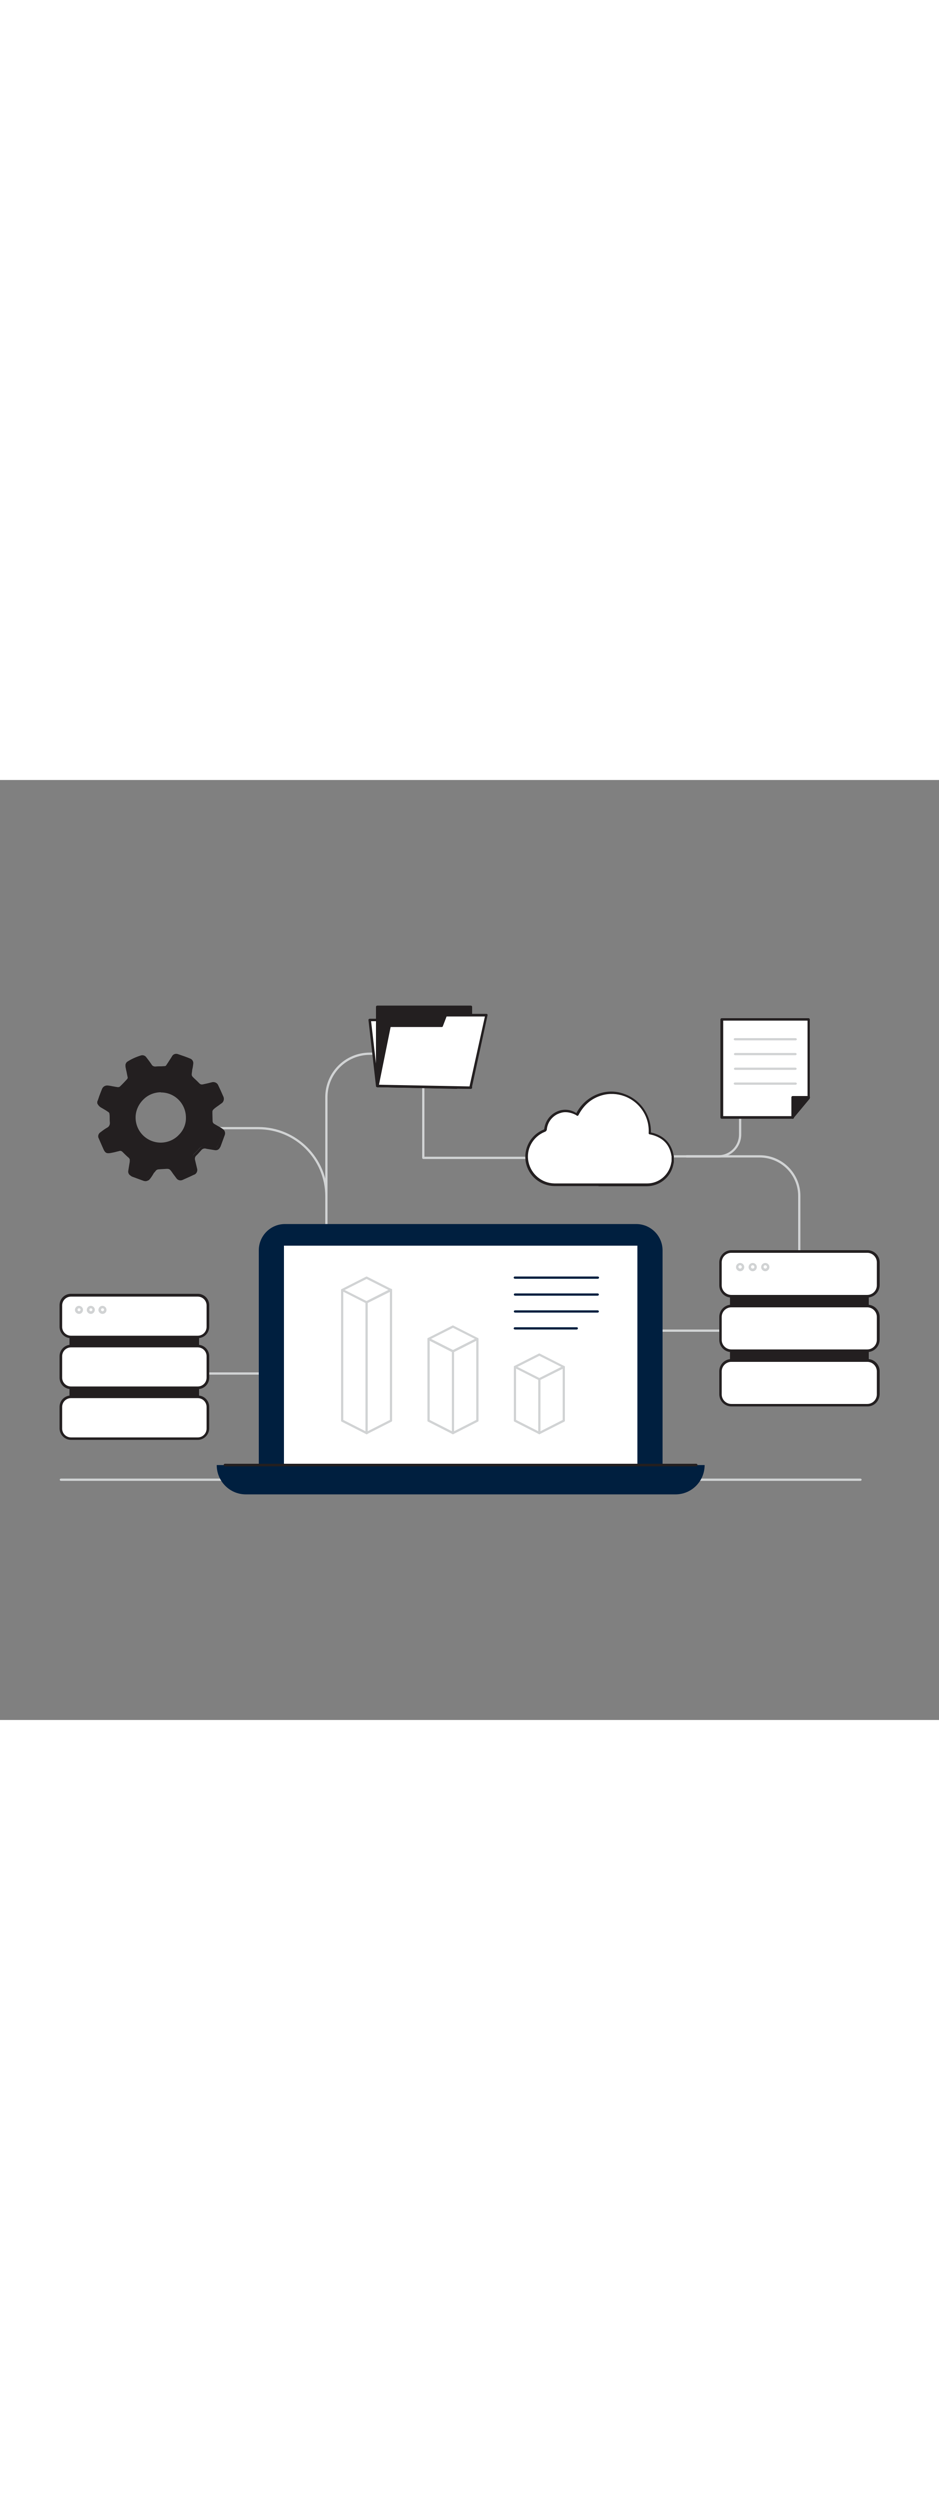 <svg version="1.1" id="Layer_1" xmlns="http://www.w3.org/2000/svg" xmlns:xlink="http://www.w3.org/1999/xlink" x="0px" y="0px" viewBox="0 0 500 500" style="width: 188px;" xml:space="preserve" data-imageid="data-processing-93" imageName="Data Processing" class="illustrations_image">
<rect x="0" y="0" width="500" height="500" fill="#808080" stroke="none"/>
<style type="text/css">
	.st0_data-processing-93{fill:#D1D3D4;}
	.st1_data-processing-93{fill:#231F20;}
	.st2_data-processing-93{fill:#FFFFFF;}
	.st3_data-processing-93{fill:#68E1FD;}
</style>
<g id="connecting_line_data-processing-93">
	<path class="st0_data-processing-93" d="M173.8,240.8c-0.3,0-0.6-0.3-0.6-0.6c0,0,0,0,0,0v-71.5c0-13.1,10.6-23.7,23.7-23.7h17.6&#10;&#9;&#9;c0.3,0,0.6,0.3,0.6,0.6l0,0c0,0.3-0.3,0.6-0.6,0.6l0,0h-17.6c-12.4,0-22.5,10.1-22.5,22.5v71.5&#10;&#9;&#9;C174.4,240.5,174.2,240.8,173.8,240.8z"/>
	<path class="st0_data-processing-93" d="M173.8,240.9c-0.3,0-0.6-0.3-0.6-0.6c0,0,0,0,0,0v-18.9c0-19.6-15.9-35.6-35.6-35.6h-23.1&#10;&#9;&#9;c-0.3,0-0.6-0.3-0.6-0.6l0,0c0-0.3,0.3-0.6,0.6-0.6h23.1c20.3,0,36.8,16.5,36.8,36.8v18.9C174.4,240.6,174.2,240.9,173.8,240.9z"/>
	<path class="st0_data-processing-93" d="M399.2,293.5h-66.8c-0.3,0-0.6-0.3-0.6-0.6s0.3-0.6,0.6-0.6h66.8c0.3,0,0.6,0.3,0.6,0.6&#10;&#9;&#9;S399.5,293.5,399.2,293.5z"/>
	<path class="st0_data-processing-93" d="M342.1,201.6H225.4c-0.3,0-0.6-0.3-0.6-0.6l0,0v-46.8c0-0.3,0.3-0.6,0.6-0.6c0.3,0,0.6,0.3,0.6,0.6&#10;&#9;&#9;c0,0,0,0,0,0v46.2h116c0.3,0,0.6,0.3,0.6,0.6S342.4,201.5,342.1,201.6L342.1,201.6z"/>
	<path class="st0_data-processing-93" d="M159.4,316.3H52.4c-0.3,0-0.6-0.3-0.6-0.6c0-0.3,0.3-0.6,0.6-0.6h107.1c0.3,0,0.6,0.3,0.6,0.6&#10;&#9;&#9;C160,316.1,159.8,316.3,159.4,316.3z"/>
	<path class="st0_data-processing-93" d="M382.5,200.8h-24.3c-0.3,0-0.6-0.3-0.6-0.6c0-0.3,0.3-0.6,0.6-0.6h24.3c6.1,0,11-4.9,11-11v-13.4&#10;&#9;&#9;c0-0.3,0.3-0.6,0.6-0.6c0.3,0,0.6,0.3,0.6,0.6v13.4C394.7,195.3,389.2,200.8,382.5,200.8z"/>
	<path class="st0_data-processing-93" d="M425.6,260.9c-0.3,0-0.6-0.3-0.6-0.6v-39.1c0-11.2-9.1-20.3-20.4-20.4h-39c-0.3,0-0.6-0.3-0.6-0.6&#10;&#9;&#9;s0.3-0.6,0.6-0.6h39c11.9,0,21.6,9.7,21.6,21.6v39.1C426.2,260.6,426,260.9,425.6,260.9L425.6,260.9z"/>
</g>
<path id="Floor_data-processing-93" class="st0_data-processing-93" d="M458.2,372.8H32.4c-0.3,0-0.6-0.3-0.6-0.6c0-0.3,0.3-0.6,0.6-0.6h425.8c0.3,0,0.6,0.3,0.6,0.6&#10;&#9;S458.5,372.8,458.2,372.8z"/>
<g id="Server_1_data-processing-93">
	<rect x="37.7" y="277.3" class="st1_data-processing-93" width="67.6" height="63.2"/>
	<path class="st1_data-processing-93" d="M105.3,341.2H37.7c-0.4,0-0.7-0.3-0.7-0.7v-63.2c0-0.4,0.3-0.7,0.7-0.7h67.6c0.4,0,0.7,0.3,0.7,0.7v63.2&#10;&#9;&#9;C106,340.9,105.7,341.2,105.3,341.2z M38.4,339.8h66.2V278H38.4L38.4,339.8z"/>
	<path class="st2_data-processing-93" d="M37.8,328.1h67.5c3,0,5.4,2.4,5.4,5.4v11.4c0,3-2.4,5.4-5.4,5.4H37.8c-3,0-5.4-2.4-5.4-5.4v-11.4&#10;&#9;&#9;C32.4,330.6,34.8,328.1,37.8,328.1z"/>
	<path class="st1_data-processing-93" d="M105.3,351H37.8c-3.3,0-6-2.7-6.1-6v-11.5c0-3.4,2.7-6.1,6.1-6.1c0,0,0,0,0,0h67.5c3.4,0,6.1,2.7,6.1,6.1l0,0&#10;&#9;&#9;V345C111.3,348.3,108.6,351,105.3,351z M37.8,328.8c-2.6,0-4.7,2.1-4.7,4.7V345c0,2.6,2.1,4.7,4.7,4.7h67.5c2.6,0,4.7-2.1,4.7-4.7&#10;&#9;&#9;v-11.5c0-2.6-2.1-4.7-4.7-4.7L37.8,328.8z"/>
	<path class="st2_data-processing-93" d="M37.8,301.1h67.5c3,0,5.4,2.4,5.4,5.4v11.4c0,3-2.4,5.4-5.4,5.4H37.8c-3,0-5.4-2.4-5.4-5.4v-11.4&#10;&#9;&#9;C32.4,303.5,34.8,301.1,37.8,301.1z"/>
	<path class="st1_data-processing-93" d="M105.3,324H37.8c-3.4,0-6.1-2.7-6.1-6.1l0,0v-11.4c0-3.3,2.7-6.1,6.1-6.1h67.5c3.3,0,6.1,2.7,6.1,6.1v11.4&#10;&#9;&#9;C111.4,321.3,108.7,324,105.3,324C105.3,324,105.3,324,105.3,324z M37.8,301.8c-2.6,0-4.7,2.1-4.7,4.7v11.4c0,2.6,2.1,4.7,4.7,4.7&#10;&#9;&#9;h67.5c2.6,0,4.7-2.1,4.7-4.7v-11.4c0-2.6-2.1-4.7-4.7-4.7L37.8,301.8z"/>
	<path class="st2_data-processing-93" d="M37.8,274.1h67.5c3,0,5.4,2.4,5.4,5.4v11.4c0,3-2.4,5.4-5.4,5.4H37.8c-3,0-5.4-2.4-5.4-5.4v-11.4&#10;&#9;&#9;C32.4,276.5,34.8,274.1,37.8,274.1z"/>
	<path class="st1_data-processing-93" d="M105.3,296.9H37.8c-3.4,0-6.1-2.7-6.1-6.1l0,0v-11.4c0-3.4,2.7-6.1,6.1-6.1c0,0,0,0,0,0h67.5&#10;&#9;&#9;c3.4,0,6.1,2.7,6.1,6.1l0,0v11.4C111.4,294.2,108.7,296.9,105.3,296.9z M37.8,274.8c-2.6,0-4.7,2.1-4.7,4.7v11.4&#10;&#9;&#9;c0,2.6,2.1,4.7,4.7,4.7h67.5c2.6,0,4.7-2.1,4.7-4.7v-11.4c0-2.6-2.1-4.7-4.7-4.7H37.8z"/>
	<circle class="st2_data-processing-93" cx="42.1" cy="281.8" r="1.5"/>
	<path class="st0_data-processing-93" d="M42.1,284c-1.2,0-2.2-1-2.2-2.1c0-1.2,1-2.2,2.1-2.2c1.2,0,2.2,1,2.2,2.1c0,0,0,0,0,0&#10;&#9;&#9;C44.2,283,43.3,284,42.1,284C42.1,284,42.1,284,42.1,284z M42.1,281c-0.5,0-0.8,0.4-0.8,0.8c0,0.5,0.4,0.8,0.8,0.8s0.8-0.4,0.8-0.8&#10;&#9;&#9;c0,0,0,0,0,0C42.9,281.4,42.6,281,42.1,281z"/>
	<circle class="st2_data-processing-93" cx="48.4" cy="281.8" r="1.5"/>
	<path class="st0_data-processing-93" d="M48.4,284c-1.2,0-2.2-1-2.2-2.1c0-1.2,1-2.2,2.1-2.2c1.2,0,2.2,1,2.2,2.1c0,0,0,0,0,0&#10;&#9;&#9;C50.5,283,49.5,284,48.4,284C48.4,284,48.4,284,48.4,284z M48.4,281c-0.5,0-0.8,0.4-0.8,0.8c0,0.5,0.4,0.8,0.8,0.8s0.8-0.4,0.8-0.8&#10;&#9;&#9;c0,0,0,0,0,0C49.2,281.4,48.8,281,48.4,281C48.4,281,48.4,281,48.4,281z"/>
	<circle class="st2_data-processing-93" cx="54.6" cy="281.8" r="1.5"/>
	<path class="st0_data-processing-93" d="M54.6,284c-1.2,0-2.2-1-2.2-2.1c0-1.2,1-2.2,2.1-2.2c1.2,0,2.2,1,2.2,2.1c0,0,0,0,0,0&#10;&#9;&#9;C56.8,283,55.8,284,54.6,284C54.6,284,54.6,284,54.6,284z M54.6,281c-0.5,0-0.8,0.4-0.8,0.8c0,0.5,0.4,0.8,0.8,0.8s0.8-0.4,0.8-0.8&#10;&#9;&#9;c0,0,0,0,0,0C55.4,281.4,55.1,281,54.6,281z"/>
</g>
<g id="Folder_data-processing-93">
	<polyline class="st2_data-processing-93" points="200.9,162.7 196.9,127.6 250.2,127.6 243.1,163.6 200.9,162.7 &#9;"/>
	<path class="st1_data-processing-93" d="M243.1,164.3L243.1,164.3l-42.2-0.9c-0.3,0-0.6-0.3-0.7-0.6l-4-35.1c0-0.2,0-0.4,0.2-0.5&#10;&#9;&#9;c0.1-0.1,0.3-0.2,0.5-0.2h53.3c0.2,0,0.4,0.1,0.5,0.2c0.1,0.2,0.2,0.4,0.1,0.6l-7.1,36C243.7,164.1,243.4,164.3,243.1,164.3z&#10;&#9;&#9; M201.5,162.1l41,0.8l6.8-34.6h-51.7L201.5,162.1z"/>
	<polygon class="st1_data-processing-93" points="200.9,162.7 200.9,120.7 250.7,120.7 250.7,163.6 &#9;"/>
	<path class="st1_data-processing-93" d="M250.7,164.3L250.7,164.3l-49.8-0.9c-0.4,0-0.7-0.3-0.7-0.7v-42c0-0.4,0.3-0.7,0.7-0.7c0,0,0,0,0,0h49.8&#10;&#9;&#9;c0.4,0,0.7,0.3,0.7,0.7c0,0,0,0,0,0v42.9C251.4,164,251.1,164.3,250.7,164.3L250.7,164.3z M201.6,162.1l48.5,0.8v-41.5h-48.5V162.1&#10;&#9;&#9;z"/>
	<polygon class="st2_data-processing-93" points="200.9,162.7 207.4,130.7 235.1,130.7 237.3,125 259,125 250.5,163.6 &#9;"/>
	<path class="st1_data-processing-93" d="M250.5,164.3L250.5,164.3l-49.6-0.9c-0.4,0-0.7-0.3-0.7-0.7c0,0,0-0.1,0-0.1l6.5-32.1c0.1-0.3,0.3-0.5,0.7-0.5&#10;&#9;&#9;h27.3l2-5.2c0.1-0.3,0.4-0.4,0.6-0.4H259c0.2,0,0.4,0.1,0.5,0.2c0.1,0.2,0.2,0.4,0.1,0.6l-8.4,38.6&#10;&#9;&#9;C251.2,164.1,250.9,164.3,250.5,164.3z M201.8,162.1l48.2,0.9l8.2-37.2h-20.4l-2,5.2c-0.1,0.3-0.3,0.4-0.6,0.4H208L201.8,162.1z"/>
</g>
<g id="Laptop_data-processing-93">
	<path class="st3_data-processing-93 targetColor" d="M151.7,236.2h187.1c7.7,0,14,6.3,14,14v114.2l0,0H137.8l0,0V250.2C137.8,242.5,144,236.2,151.7,236.2z" style="fill: rgb(0, 31, 63);"/>
	<rect x="151.2" y="247.7" class="st2_data-processing-93" width="188.2" height="116.8"/>
	<path class="st3_data-processing-93 targetColor" d="M115.4,364.4h259.8l0,0l0,0c0,8.6-6.9,15.6-15.5,15.6c0,0,0,0,0,0H130.9C122.3,380,115.4,373,115.4,364.4&#10;&#9;&#9;L115.4,364.4L115.4,364.4L115.4,364.4z" style="fill: rgb(0, 31, 63);"/>
	<path class="st1_data-processing-93" d="M370.7,365.1H119.8c-0.4,0-0.7-0.3-0.7-0.7s0.3-0.7,0.7-0.7c0,0,0,0,0,0h250.9c0.4,0,0.7,0.3,0.7,0.7&#10;&#9;&#9;C371.4,364.8,371.1,365.1,370.7,365.1C370.7,365.1,370.7,365.1,370.7,365.1z"/>
</g>
<g id="Note_data-processing-93">
	<polygon class="st2_data-processing-93" points="422.1,179.5 384.4,179.5 384.4,127.4 430.6,127.4 430.6,169.3 &#9;"/>
	<path class="st1_data-processing-93" d="M422.1,180.2h-37.8c-0.4,0-0.7-0.3-0.7-0.7v-52.1c0-0.4,0.3-0.7,0.7-0.7h46.2c0.4,0,0.7,0.3,0.7,0.7v41.9&#10;&#9;&#9;c0,0.2-0.1,0.3-0.2,0.4l-8.5,10.2C422.5,180.1,422.3,180.2,422.1,180.2z M385.1,178.8h36.8l8.1-9.8v-41h-44.9V178.8z"/>
	<polyline class="st1_data-processing-93" points="422.1,179.5 422.1,168.8 430.6,168.8 &#9;"/>
	<path class="st1_data-processing-93" d="M422.1,180.2c-0.4,0-0.7-0.3-0.7-0.7c0,0,0,0,0,0v-10.7c0-0.4,0.3-0.7,0.7-0.7c0,0,0,0,0,0h8.5&#10;&#9;&#9;c0.4,0,0.7,0.3,0.7,0.7c0,0.4-0.3,0.7-0.7,0.7h-7.8v10.1C422.8,179.9,422.5,180.2,422.1,180.2C422.1,180.2,422.1,180.2,422.1,180.2&#10;&#9;&#9;z"/>
	<path class="st0_data-processing-93" d="M423.6,138.5h-32.2c-0.3,0-0.6-0.2-0.7-0.5s0.2-0.6,0.5-0.7c0.1,0,0.1,0,0.2,0h32.2c0.3,0,0.6,0.2,0.7,0.5&#10;&#9;&#9;s-0.2,0.6-0.5,0.7C423.7,138.5,423.6,138.5,423.6,138.5z"/>
	<path class="st0_data-processing-93" d="M423.6,146.4h-32.2c-0.3,0-0.6-0.3-0.6-0.6s0.3-0.6,0.6-0.6h32.2c0.3,0,0.6,0.3,0.6,0.6&#10;&#9;&#9;S423.9,146.4,423.6,146.4z"/>
	<path class="st0_data-processing-93" d="M423.6,154.2h-32.2c-0.3,0-0.6-0.3-0.6-0.6s0.3-0.6,0.6-0.6h32.2c0.3,0,0.6,0.3,0.6,0.6&#10;&#9;&#9;S423.9,154.2,423.6,154.2z"/>
	<path class="st0_data-processing-93" d="M423.6,162.1h-32.2c-0.3,0-0.6-0.2-0.7-0.5s0.2-0.6,0.5-0.7c0.1,0,0.1,0,0.2,0h32.2c0.3,0,0.6,0.2,0.7,0.5&#10;&#9;&#9;s-0.2,0.6-0.5,0.7C423.7,162.1,423.6,162.1,423.6,162.1z"/>
</g>
<g id="Cloud_data-processing-93">
	<path class="st2_data-processing-93" d="M358.2,202.9c-0.1,0.7-0.3,1.4-0.5,2c-1.5,6.1-7,10.3-13.2,10.4c-16.4,0-32.8,0-49.3,0&#10;&#9;&#9;c-7.1-0.1-13.2-5.1-14.6-12c-1.4-7,2.4-14,9-16.7c0.5-0.1,0.8-0.5,0.8-1c0.8-7.5,9.2-12.4,16.1-7.9l0.6,0.4&#10;&#9;&#9;c2.6-5.4,7.3-9.4,13.1-11c4.1-1.2,8.4-1,12.3,0.5c8.4,3.1,13.9,11.3,13.4,20.3c0.6,0.1,1.2,0.2,1.9,0.4c5.7,1.7,9.3,5.4,10.3,11.3&#10;&#9;&#9;c0,0.1,0.1,0.3,0.1,0.4L358.2,202.9z"/>
	<path class="st1_data-processing-93" d="M318.7,216c-8.1,0-15.9,0-23.5,0c-7.4-0.1-13.8-5.3-15.2-12.6c-1.4-7.3,2.5-14.6,9.4-17.4&#10;&#9;&#9;c0.3-0.1,0.3-0.2,0.4-0.4c0.5-4,2.9-7.4,6.5-9.1c3.4-1.7,7.5-1.4,10.6,0.7c2.7-5.2,7.5-9.1,13.1-10.7c4.2-1.2,8.6-1,12.7,0.6&#10;&#9;&#9;c8.5,3.1,14.1,11.3,13.9,20.4c0.5,0.1,0.9,0.2,1.3,0.3c6.1,1.8,9.7,5.8,10.8,11.9c0,0.1,0,0.1,0.1,0.2l0,0.2c0,0.1,0,0.1,0,0.2v2.8&#10;&#9;&#9;c0,0,0,0.1,0,0.1l-0.1,0.6c-0.1,0.5-0.2,1-0.3,1.4c-1.6,6.4-7.3,10.8-13.9,10.9H318.7z M301,176.7c-1.4,0-2.8,0.4-4.1,1&#10;&#9;&#9;c-3.1,1.5-5.3,4.5-5.7,8c0,0.7-0.5,1.3-1.2,1.5c-6.3,2.6-10,9.3-8.6,15.9c1.4,6.6,7.1,11.4,13.9,11.5c15.3,0,31.4,0,49.3,0&#10;&#9;&#9;c6,0,11.1-4.1,12.6-9.9c0.1-0.5,0.2-0.9,0.3-1.4l0.1-0.6v-2.6c-0.1-0.1-0.1-0.3-0.1-0.4c-1-5.6-4.2-9.1-9.8-10.8&#10;&#9;&#9;c-0.4-0.1-0.8-0.2-1.2-0.3c-0.2,0-0.4-0.1-0.6-0.1c-0.3-0.1-0.6-0.4-0.5-0.7c0.5-8.7-4.8-16.6-12.9-19.6c-3.8-1.4-8-1.6-11.9-0.5&#10;&#9;&#9;c-5.6,1.6-9.7,5.1-12.6,10.6c-0.1,0.2-0.2,0.3-0.4,0.3c-0.2,0.1-0.4,0-0.5-0.1l-0.6-0.4C304.7,177.2,302.9,176.7,301,176.7z&#10;&#9;&#9; M358.2,202.9L358.2,202.9z"/>
</g>
<g id="Server_2_data-processing-93">
	<rect x="389.4" y="254.2" class="st1_data-processing-93" width="72.5" height="67.8"/>
	<path class="st1_data-processing-93" d="M461.9,322.7h-72.5c-0.4,0-0.7-0.3-0.7-0.7v-67.8c0-0.4,0.3-0.7,0.7-0.7h72.5c0.4,0,0.7,0.3,0.7,0.7V322&#10;&#9;&#9;C462.6,322.4,462.2,322.7,461.9,322.7z M390.1,321.3h71.1v-66.4h-71.1V321.3z"/>
	<path class="st2_data-processing-93" d="M389.4,308.8h72.4c3.2,0,5.8,2.6,5.8,5.8v12.3c0,3.2-2.6,5.8-5.8,5.8h-72.4c-3.2,0-5.8-2.6-5.8-5.8v-12.3&#10;&#9;&#9;C383.6,311.4,386.2,308.8,389.4,308.8z"/>
	<path class="st1_data-processing-93" d="M461.8,333.2h-72.4c-3.5,0-6.4-2.9-6.4-6.5v-12.2c0-3.6,2.9-6.5,6.5-6.5h72.4c3.6,0,6.5,2.9,6.5,6.5v12.2&#10;&#9;&#9;C468.3,330.4,465.4,333.3,461.8,333.2C461.9,333.3,461.9,333.3,461.8,333.2z M389.4,309.5c-2.8,0-5.1,2.3-5.1,5.1v12.2&#10;&#9;&#9;c0,2.8,2.3,5.1,5.1,5.1h72.4c2.8,0,5.1-2.3,5.1-5.1v-12.2c0-2.8-2.3-5.1-5.1-5.1H389.4z"/>
	<path class="st2_data-processing-93" d="M389.4,279.8h72.4c3.2,0,5.8,2.6,5.8,5.8v12.3c0,3.2-2.6,5.8-5.8,5.8h-72.4c-3.2,0-5.8-2.6-5.8-5.8v-12.3&#10;&#9;&#9;C383.6,282.4,386.2,279.8,389.4,279.8z"/>
	<path class="st1_data-processing-93" d="M461.8,304.3h-72.4c-3.5,0-6.4-2.9-6.4-6.5v-12.2c0-3.6,2.9-6.5,6.5-6.5h72.4c3.6,0,6.5,2.9,6.5,6.5v12.2&#10;&#9;&#9;C468.3,301.4,465.4,304.3,461.8,304.3C461.9,304.3,461.8,304.3,461.8,304.3z M389.4,280.5c-2.8,0-5.1,2.3-5.1,5.1v12.2&#10;&#9;&#9;c0,2.8,2.3,5.1,5.1,5.1h72.4c2.8,0,5.1-2.3,5.1-5.1v-12.2c0-2.8-2.3-5.1-5.1-5.1L389.4,280.5z"/>
	<path class="st2_data-processing-93" d="M389.4,250.8h72.4c3.2,0,5.8,2.6,5.8,5.8v12.3c0,3.2-2.6,5.8-5.8,5.8h-72.4c-3.2,0-5.8-2.6-5.8-5.8v-12.3&#10;&#9;&#9;C383.6,253.4,386.2,250.8,389.4,250.8z"/>
	<path class="st1_data-processing-93" d="M461.8,275.3h-72.4c-3.5,0-6.4-2.9-6.4-6.5v-12.2c0-3.6,2.9-6.5,6.5-6.5h72.4c3.6,0,6.5,2.9,6.5,6.5v12.2&#10;&#9;&#9;C468.3,272.4,465.4,275.3,461.8,275.3C461.9,275.3,461.8,275.3,461.8,275.3z M389.4,251.5c-2.8,0-5.1,2.3-5.1,5.1v12.2&#10;&#9;&#9;c0,2.8,2.3,5.1,5.1,5.1h72.4c2.8,0,5.1-2.3,5.1-5.1v-12.2c0-2.8-2.3-5.1-5.1-5.1L389.4,251.5z"/>
	<circle class="st2_data-processing-93" cx="394.1" cy="259.1" r="1.6"/>
	<path class="st0_data-processing-93" d="M394.1,261.3c-1.2,0-2.2-1-2.2-2.2s1-2.2,2.2-2.2s2.2,1,2.2,2.2l0,0C396.3,260.3,395.3,261.3,394.1,261.3z&#10;&#9;&#9; M394.1,258.1c-0.5,0-0.9,0.4-0.9,0.9c0,0.5,0.4,0.9,0.9,0.9c0.5,0,0.9-0.4,0.9-0.9l0,0C395,258.6,394.6,258.1,394.1,258.1z"/>
	<circle class="st2_data-processing-93" cx="400.8" cy="259.1" r="1.6"/>
	<path class="st0_data-processing-93" d="M400.8,261.3c-1.2,0-2.2-1-2.2-2.2s1-2.2,2.2-2.2s2.2,1,2.2,2.2l0,0C403,260.3,402,261.3,400.8,261.3z&#10;&#9;&#9; M400.8,258.1c-0.5,0-0.9,0.4-0.9,0.9c0,0.5,0.4,0.9,0.9,0.9c0.5,0,0.9-0.4,0.9-0.9l0,0C401.7,258.6,401.3,258.1,400.8,258.1z"/>
	<circle class="st2_data-processing-93" cx="407.5" cy="259.1" r="1.6"/>
	<path class="st0_data-processing-93" d="M407.5,261.3c-1.2,0-2.2-1-2.2-2.2s1-2.2,2.2-2.2s2.2,1,2.2,2.2l0,0C409.7,260.3,408.7,261.3,407.5,261.3z&#10;&#9;&#9; M407.5,258.1c-0.5,0-0.9,0.4-0.9,0.9c0,0.5,0.4,0.9,0.9,0.9c0.5,0,0.9-0.4,0.9-0.9l0,0C408.4,258.6,408,258.1,407.5,258.1z"/>
</g>
<g id="Gear_data-processing-93">
	<path class="st1_data-processing-93" d="M52.4,171.2c0.5-1.5,1-3,1.5-4.5c0.3-0.8,0.6-1.5,0.9-2.3c0.3-1,1.3-1.6,2.4-1.4c1.2,0.1,2.4,0.4,3.6,0.6&#10;&#9;&#9;c0.6,0.1,1.3,0.2,1.9,0.2c0.5,0,1-0.1,1.3-0.4c1.4-1.3,2.7-2.7,4-4.1c0.4-0.5,0.6-1.2,0.4-1.9c-0.3-1.5-0.7-2.9-1-4.4&#10;&#9;&#9;c-0.1-0.6-0.2-1.1-0.2-1.7c0-0.4,0.2-0.8,0.6-1.1c2.2-1.5,4.7-2.6,7.2-3.3c0.8-0.3,1.6,0.1,2.1,0.7c0.9,1.3,1.9,2.5,2.8,3.8&#10;&#9;&#9;c0.6,1,1.7,1.6,2.8,1.5c1.6-0.1,3.2-0.1,4.8-0.2c0.6,0,1.1-0.4,1.4-0.9c0.6-0.9,1.1-1.7,1.7-2.6s1-1.5,1.5-2.2&#10;&#9;&#9;c0.5-0.7,1.4-1.1,2.2-0.8c2.2,0.8,4.4,1.5,6.6,2.4c0.8,0.3,1.3,1.2,1.2,2.1c-0.1,1.2-0.4,2.4-0.6,3.6c-0.1,0.6-0.2,1.1-0.2,1.7&#10;&#9;&#9;c-0.1,0.7,0.2,1.5,0.7,2c1.2,1.1,2.3,2.2,3.4,3.3c0.7,0.7,1.7,1,2.6,0.7c1.6-0.3,3.1-0.7,4.7-1.1c1.1-0.4,2.2,0.2,2.6,1.2&#10;&#9;&#9;c0.9,1.9,1.8,3.8,2.6,5.7c0.7,1.1,0.3,2.4-0.7,3.1c0,0-0.1,0-0.1,0.1c-0.8,0.6-1.7,1.2-2.5,1.8c-0.6,0.4-1.2,0.9-1.8,1.4&#10;&#9;&#9;c-0.5,0.4-0.8,1-0.7,1.6c0,1.6,0.1,3.3,0.1,4.9c0,0.9,0.5,1.7,1.3,2.2c0.9,0.5,1.8,1.1,2.7,1.6c0.6,0.3,1.1,0.7,1.6,1.1&#10;&#9;&#9;c0.8,0.5,1.1,1.5,0.7,2.4c-0.7,2-1.5,4-2.2,5.9c-0.1,0.3-0.3,0.6-0.5,0.9c-0.4,0.7-1.1,1-1.9,0.9l-4.3-0.7c-0.1,0-0.2,0-0.3,0&#10;&#9;&#9;c-1.2-0.3-2.5,0.1-3.3,1.1c-0.8,1-1.7,1.8-2.6,2.7c-0.8,0.8-1.1,2-0.8,3.1c0.3,1.4,0.7,2.8,1,4.2s0,2.1-1.3,2.8&#10;&#9;&#9;c-1.9,0.9-3.9,1.8-5.9,2.6c-0.9,0.5-2,0.1-2.6-0.7c-0.8-1-1.5-2-2.2-3c-1.5-2.1-1.9-2.4-4.6-2.2l-3.1,0.2c-1,0-1.9,0.6-2.4,1.4&#10;&#9;&#9;c-0.6,1-1.2,2.1-1.9,3.1c-0.3,0.5-0.7,1-1.2,1.5c-0.4,0.5-1.1,0.6-1.6,0.4c-2.1-0.8-4.2-1.5-6.2-2.3c-0.3-0.1-0.5-0.3-0.8-0.5&#10;&#9;&#9;c-0.7-0.3-1.1-1.1-1-1.8c0.2-1.4,0.5-2.8,0.7-4.2c0.1-0.4,0.1-0.9,0.1-1.3c0.1-0.7-0.2-1.4-0.7-1.9c-1.1-1-2.2-2.1-3.4-3.1&#10;&#9;&#9;c-0.7-0.6-1.6-0.9-2.5-0.6c-1.4,0.3-2.8,0.6-4.2,1h-0.2c-1.8,0.3-2.4,0.1-3.2-1.6c-0.9-1.9-1.7-3.8-2.5-5.7c-0.5-0.9-0.2-2,0.7-2.6&#10;&#9;&#9;c0,0,0.1,0,0.1,0c1.1-0.9,2.2-1.7,3.4-2.4c1.2-0.7,1.8-2,1.7-3.3c-0.1-1.5-0.1-3-0.2-4.5c0-0.6-0.3-1.2-0.9-1.6l-3.7-2.4&#10;&#9;&#9;c-0.9-0.4-1.5-1.1-2-2L52.4,171.2z M99.6,179.5c0-7.8-6.3-14.1-14.1-14.1c0,0-0.1,0-0.1,0c-7.7,0.2-13.8,6.5-13.9,14.1&#10;&#9;&#9;c0.1,7.7,6.3,13.9,14,14C94.6,193.6,100,185.8,99.6,179.5L99.6,179.5z"/>
	<path class="st1_data-processing-93" d="M77.5,213.4c-0.3,0-0.5-0.1-0.8-0.1l-1.7-0.6l-4.6-1.7c-0.3-0.1-0.6-0.3-0.8-0.5c-0.9-0.5-1.5-1.5-1.3-2.6&#10;&#9;&#9;l0.3-1.9c0.1-0.8,0.3-1.6,0.4-2.4c0.1-0.4,0.1-0.8,0.1-1.2c0.1-0.5-0.1-1-0.5-1.4c-1.1-0.9-2.1-1.9-3.1-2.9l-0.3-0.3&#10;&#9;&#9;c-0.5-0.5-1.2-0.7-1.8-0.4c-1,0.2-1.9,0.5-2.9,0.7l-1.5,0.3c-2.2,0.4-3,0-3.9-2s-1.8-4.1-2.5-5.7c-0.7-1.2-0.2-2.7,1-3.4&#10;&#9;&#9;c1.3-1,2.4-1.8,3.5-2.4c1-0.5,1.5-1.6,1.4-2.7c-0.1-0.9-0.1-1.8-0.1-2.8c0-0.6,0-1.1-0.1-1.7c0-0.4-0.2-0.8-0.5-1l-1.5-1l-2.2-1.3&#10;&#9;&#9;c-1-0.5-1.8-1.3-2.3-2.4c0-0.1,0-0.1,0-0.2v-0.5c0-0.1,0-0.1,0-0.2l0.5-1.3c0.3-1,0.7-2.1,1.1-3.1c0.3-0.8,0.6-1.5,0.9-2.3&#10;&#9;&#9;c0.5-1.3,1.7-2,3.1-1.9c0.8,0.1,1.6,0.2,2.4,0.4l1.2,0.2l0.5,0.1c0.4,0.1,0.9,0.1,1.3,0.2c0.3,0,0.6-0.1,0.9-0.2&#10;&#9;&#9;c1.5-1.4,2.8-2.8,4-4.1c0.3-0.4,0.4-0.8,0.2-1.3c-0.1-0.6-0.3-1.3-0.4-2s-0.4-1.6-0.5-2.4c-0.2-0.6-0.2-1.3-0.2-1.9&#10;&#9;&#9;c0.1-0.6,0.4-1.2,0.9-1.6c2.3-1.5,4.8-2.6,7.4-3.4c1-0.3,2.2,0.1,2.8,1c0.3,0.4,0.7,0.9,1,1.3c0.6,0.8,1.2,1.6,1.8,2.5&#10;&#9;&#9;c0.4,0.8,1.3,1.2,2.2,1.1c1-0.1,2.1-0.1,3.1-0.1l1.7-0.1c0.4,0,0.7-0.2,0.9-0.6c0.3-0.5,0.7-1,1-1.5l0.9-1.4&#10;&#9;&#9;c0.4-0.6,0.8-1.2,1.2-1.9c0.6-1,1.9-1.4,3-1c2.7,0.9,4.7,1.6,6.6,2.4c1.1,0.4,1.8,1.6,1.6,2.8c-0.1,0.8-0.2,1.7-0.4,2.5&#10;&#9;&#9;c-0.1,0.4-0.2,0.8-0.2,1.2s-0.2,1.1-0.2,1.7c-0.1,0.5,0.1,1.1,0.5,1.5l0.8,0.8c0.9,0.8,1.8,1.7,2.7,2.6c0.5,0.6,1.3,0.8,2,0.6&#10;&#9;&#9;l2.3-0.5c0.8-0.2,1.6-0.4,2.4-0.6c1.4-0.4,2.9,0.3,3.4,1.6c0.9,1.9,1.8,3.8,2.6,5.7c0.8,1.4,0.4,3.2-1,4c0,0,0,0,0,0&#10;&#9;&#9;c-0.5,0.4-1,0.7-1.5,1.1l-1,0.7c-0.6,0.4-1.2,0.9-1.7,1.4c-0.3,0.3-0.5,0.7-0.5,1.1v1.1c0,1.3,0.1,2.6,0.1,3.9c0,0.7,0.4,1.3,1,1.6&#10;&#9;&#9;l1.2,0.7c0.5,0.3,1,0.6,1.6,0.9c0.6,0.3,1.1,0.7,1.7,1.1c1,0.7,1.4,2,1,3.1c-0.7,2-1.5,4-2.2,6c-0.1,0.3-0.3,0.6-0.5,0.9&#10;&#9;&#9;c-0.5,0.9-1.5,1.4-2.6,1.2l-4.3-0.7l-0.4-0.1c-1-0.3-2,0.1-2.6,0.9c-0.6,0.7-1.2,1.3-1.8,2l-0.8,0.8c-0.7,0.6-0.9,1.6-0.6,2.5&#10;&#9;&#9;c0.4,1.6,0.7,2.9,1,4.2c0.5,1.4-0.2,3-1.6,3.5c0,0-0.1,0-0.1,0c-1.8,0.9-3.7,1.7-5.9,2.7c-1.2,0.6-2.7,0.2-3.4-0.9&#10;&#9;&#9;c-0.6-0.8-1.2-1.6-1.8-2.4l-0.4-0.6c-1.4-2-1.6-2.1-4-1.9l-1.8,0.1l-1.3,0.1c-0.8,0-1.5,0.4-1.9,1.1l-0.8,0.9&#10;&#9;&#9;c-0.4,0.7-0.8,1.4-1.3,2.1c-0.4,0.6-0.8,1.1-1.3,1.6C78.7,213.1,78.1,213.4,77.5,213.4z M64.1,196c0.8,0,1.6,0.3,2.2,0.9l0.3,0.3&#10;&#9;&#9;c1,1,2,1.9,3.1,2.9c0.7,0.6,1,1.5,0.9,2.4c0,0.5-0.1,0.9-0.1,1.4c-0.1,0.8-0.2,1.6-0.4,2.4l-0.3,1.9c-0.1,0.5,0.1,1,0.6,1.2&#10;&#9;&#9;l0.1,0.1c0.2,0.1,0.4,0.2,0.6,0.3c1.5,0.6,3,1.1,4.6,1.7l1.7,0.6c0.3,0.1,0.7,0,0.9-0.3c0.4-0.4,0.8-0.9,1.1-1.4&#10;&#9;&#9;c0.4-0.7,0.8-1.4,1.2-2l0.6-1.1c0.6-1.1,1.8-1.7,3-1.8l1.3-0.1l1.8-0.1c2.9-0.1,3.5,0.1,5.2,2.5l0.4,0.6c0.6,0.8,1.1,1.6,1.8,2.4&#10;&#9;&#9;c0.4,0.6,1.2,0.9,1.8,0.5c0,0,0,0,0,0c2.2-0.9,4.1-1.8,5.9-2.6c1.1-0.5,1.2-0.8,1-2s-0.6-2.6-1-4.1c-0.4-1.3,0-2.8,1-3.7&#10;&#9;&#9;c0.3-0.3,0.5-0.6,0.8-0.8c0.6-0.6,1.2-1.2,1.8-1.9c0.9-1.2,2.5-1.8,4-1.4h0.1h0.1l4.3,0.7c0.5,0.1,1-0.1,1.2-0.6&#10;&#9;&#9;c0.2-0.2,0.3-0.5,0.4-0.7c0.8-2,1.5-4,2.2-5.9c0.2-0.6,0-1.3-0.5-1.6c-0.5-0.4-1-0.7-1.6-1.1l-1.6-0.9l-1.2-0.7&#10;&#9;&#9;c-1-0.6-1.6-1.6-1.7-2.8c-0.1-1.3-0.1-2.6-0.1-3.9v-1.1c0-0.8,0.3-1.6,1-2.2c0.6-0.5,1.2-1,1.8-1.4l1.1-0.8c0.5-0.3,1-0.7,1.4-1&#10;&#9;&#9;c1-0.8,1.1-1.2,0.6-2.3c-0.8-1.9-1.7-3.8-2.6-5.7c-0.2-0.8-1.1-1.2-1.8-0.9c0,0-0.1,0-0.1,0c-0.8,0.2-1.6,0.4-2.4,0.6l-2.3,0.5&#10;&#9;&#9;c-1.2,0.3-2.4-0.1-3.2-0.9c-0.8-0.9-1.7-1.7-2.6-2.5l-0.8-0.8c-0.7-0.6-1.1-1.6-1-2.6c0-0.6,0.1-1.2,0.2-1.8&#10;&#9;&#9;c0.1-0.4,0.2-0.8,0.2-1.3c0.2-0.8,0.3-1.6,0.4-2.3c0.1-0.6-0.2-1.2-0.8-1.4c-1.9-0.7-3.9-1.4-6.6-2.4c-0.5-0.2-1.1,0-1.4,0.5&#10;&#9;&#9;c-0.4,0.6-0.8,1.2-1.2,1.8l-0.9,1.4l-1,1.5c-0.4,0.7-1.2,1.1-2,1.2l-1.7,0.1c-1,0-2,0.1-3.1,0.1c-1.4,0.1-2.7-0.5-3.4-1.7&#10;&#9;&#9;c-0.6-0.8-1.2-1.6-1.8-2.4l-1-1.3c-0.3-0.5-0.8-0.7-1.3-0.5c-2.5,0.7-4.8,1.8-7,3.2c-0.1,0.2-0.2,0.4-0.2,0.6c0,0.5,0,1,0.2,1.5&#10;&#9;&#9;c0.2,0.8,0.3,1.6,0.5,2.4s0.3,1.3,0.4,2c0.2,0.9,0,1.8-0.6,2.5c-1.2,1.2-2.6,2.7-4,4.1c-0.5,0.4-1.1,0.6-1.8,0.6&#10;&#9;&#9;c-0.5,0-1.1-0.1-1.6-0.2l-0.5-0.1c-0.4-0.1-0.8-0.1-1.2-0.2c-0.8-0.1-1.5-0.3-2.3-0.4c-0.7-0.1-1.4,0.3-1.7,1&#10;&#9;&#9;c-0.3,0.7-0.6,1.5-0.9,2.2c-0.4,1-0.7,2.1-1.1,3.1l-0.4,1.2v0.3c0.4,0.7,0.9,1.2,1.6,1.6l2.2,1.4l1.5,1c0.7,0.4,1.2,1.2,1.2,2.1&#10;&#9;&#9;c0,0.6,0.1,1.1,0.1,1.7c0,0.9,0.1,1.8,0.1,2.7c0.2,1.6-0.6,3.1-2,3.9c-1,0.7-2.1,1.4-3.4,2.4c-0.8,0.6-0.9,0.9-0.5,1.8&#10;&#9;&#9;c0.6,1.6,1.5,3.6,2.4,5.6c0.6,1.4,0.9,1.5,2.5,1.2l0.3,0.6l-0.2-0.7l1.3-0.3l2.9-0.7C63.5,196.1,63.8,196,64.1,196z M85.6,194.3&#10;&#9;&#9;L85.6,194.3c-8.2,0-14.8-6.5-14.8-14.7c0-8.2,6.5-14.8,14.7-14.8h0.1c8.1-0.1,14.8,6.4,14.9,14.6c0,0.1,0,0.1,0,0.2&#10;&#9;&#9;c0.1,3.8-1.4,7.4-4,10.1C93.5,192.6,89.6,194.3,85.6,194.3L85.6,194.3z M85.4,166.1c-3.5,0.1-6.8,1.5-9.2,4c-2.5,2.5-4,5.9-4,9.4&#10;&#9;&#9;c0,7.4,5.9,13.3,13.3,13.4l0,0c3.7,0,7.3-1.5,9.8-4.2c2.4-2.4,3.8-5.7,3.7-9.1l0,0c0-7.4-5.9-13.4-13.3-13.4&#10;&#9;&#9;C85.6,166.1,85.5,166.1,85.4,166.1L85.4,166.1z"/>
</g>
<g id="Graph_data-processing-93">
	<polygon class="st2_data-processing-93" points="195.2,264.7 182.2,271.3 195.2,277.8 208.2,271.3 &#9;"/>
	<path class="st0_data-processing-93" d="M195.2,278.5c-0.1,0-0.2,0-0.3-0.1l-13-6.6c-0.2-0.1-0.3-0.3-0.3-0.5c0-0.2,0.1-0.4,0.3-0.5l13-6.6&#10;&#9;&#9;c0.2-0.1,0.4-0.1,0.6,0l13,6.6c0.2,0.1,0.3,0.3,0.3,0.5c0,0.2-0.1,0.4-0.3,0.5l-13,6.6C195.4,278.4,195.3,278.5,195.2,278.5z&#10;&#9;&#9; M183.5,271.3l11.7,5.9l11.7-5.9l-11.7-5.9L183.5,271.3z"/>
	<polygon class="st2_data-processing-93" points="182.2,271.3 182.2,340.8 195.2,347.4 195.2,277.8 &#9;"/>
	<path class="st0_data-processing-93" d="M195.2,348c-0.1,0-0.2,0-0.3-0.1l-13-6.6c-0.2-0.1-0.3-0.3-0.3-0.5v-69.5c0-0.2,0.1-0.4,0.3-0.5&#10;&#9;&#9;c0.2-0.1,0.4-0.1,0.6,0l13,6.6c0.2,0.1,0.3,0.3,0.3,0.5v69.6c0,0.2-0.1,0.4-0.3,0.5C195.4,348,195.3,348,195.2,348z M182.8,340.4&#10;&#9;&#9;l11.8,6v-68.2l-11.8-6V340.4z"/>
	<polygon class="st2_data-processing-93" points="195.2,347.4 208.2,340.8 208.2,271.3 195.2,277.8 &#9;"/>
	<path class="st0_data-processing-93" d="M195.2,348c-0.1,0-0.2,0-0.3-0.1c-0.2-0.1-0.3-0.3-0.3-0.5v-69.6c0-0.2,0.1-0.4,0.3-0.5l13-6.6&#10;&#9;&#9;c0.2-0.1,0.4-0.1,0.6,0c0.2,0.1,0.3,0.3,0.3,0.5v69.6c0,0.2-0.1,0.4-0.3,0.5l-13,6.6C195.4,348,195.3,348,195.2,348z M195.8,278.2&#10;&#9;&#9;v68.2l11.8-6v-68.1L195.8,278.2z"/>
	<polygon class="st2_data-processing-93" points="241.2,290.8 228.1,297.4 241.2,303.9 254.2,297.4 &#9;"/>
	<path class="st0_data-processing-93" d="M241.2,304.5c-0.1,0-0.2,0-0.3-0.1l-13-6.6c-0.2-0.1-0.3-0.3-0.3-0.5c0-0.2,0.1-0.4,0.3-0.5l13-6.6&#10;&#9;&#9;c0.2-0.1,0.4-0.1,0.5,0l13,6.6c0.2,0.1,0.3,0.3,0.3,0.5c0,0.2-0.1,0.4-0.3,0.5l-13,6.6C241.4,304.5,241.3,304.5,241.2,304.5z&#10;&#9;&#9; M229.5,297.3l11.7,5.9l11.7-5.9l-11.7-5.9L229.5,297.3z"/>
	<polygon class="st2_data-processing-93" points="228.1,297.4 228.1,340.8 241.2,347.4 241.2,303.9 &#9;"/>
	<path class="st0_data-processing-93" d="M241.2,348c-0.1,0-0.2,0-0.3-0.1l-13-6.6c-0.2-0.1-0.3-0.3-0.3-0.5v-43.5c0-0.2,0.1-0.4,0.3-0.5&#10;&#9;&#9;c0.2-0.1,0.4-0.1,0.6,0l13,6.6c0.2,0.1,0.3,0.3,0.3,0.5v43.5c0,0.2-0.1,0.4-0.3,0.5C241.4,348,241.3,348,241.2,348z M228.8,340.4&#10;&#9;&#9;l11.8,6v-42.1l-11.8-6V340.4z"/>
	<polygon class="st2_data-processing-93" points="241.2,347.4 254.2,340.8 254.2,297.4 241.2,303.9 &#9;"/>
	<path class="st0_data-processing-93" d="M241.2,348c-0.1,0-0.2,0-0.3-0.1c-0.2-0.1-0.3-0.3-0.3-0.5v-43.5c0-0.2,0.1-0.4,0.3-0.5l13-6.6&#10;&#9;&#9;c0.2-0.1,0.4-0.1,0.6,0c0.2,0.1,0.3,0.3,0.3,0.5v43.5c0,0.2-0.1,0.4-0.3,0.5l-13,6.6C241.4,348,241.3,348,241.2,348z M241.8,304.3&#10;&#9;&#9;v42.1l11.8-6v-42.1L241.8,304.3z"/>
	<polygon class="st2_data-processing-93" points="287.2,305.6 274.1,312.2 287.2,318.8 300.2,312.2 &#9;"/>
	<path class="st0_data-processing-93" d="M287.2,319.4c-0.1,0-0.2,0-0.3-0.1l-13-6.6c-0.2-0.1-0.3-0.3-0.3-0.5c0-0.2,0.1-0.4,0.3-0.5l13-6.6&#10;&#9;&#9;c0.2-0.1,0.4-0.1,0.5,0l13,6.6c0.2,0.1,0.3,0.3,0.3,0.5c0,0.2-0.1,0.4-0.3,0.5l-13,6.6C287.4,319.4,287.3,319.4,287.2,319.4z&#10;&#9;&#9; M275.5,312.2l11.7,5.9l11.7-5.9l-11.7-5.9L275.5,312.2z"/>
	<polygon class="st2_data-processing-93" points="274.1,312.2 274.1,340.8 287.2,347.4 287.2,318.8 &#9;"/>
	<path class="st0_data-processing-93" d="M287.2,348c-0.1,0-0.2,0-0.3-0.1l-13-6.6c-0.2-0.1-0.3-0.3-0.3-0.5v-28.6c0-0.2,0.1-0.4,0.3-0.5&#10;&#9;&#9;c0.2-0.1,0.4-0.1,0.6,0l13,6.6c0.2,0.1,0.3,0.3,0.3,0.5v28.6c0,0.2-0.1,0.4-0.3,0.5C287.4,348,287.3,348,287.2,348z M274.8,340.4&#10;&#9;&#9;l11.8,6v-27.3l-11.8-6V340.4z"/>
	<polygon class="st2_data-processing-93" points="287.2,347.4 300.2,340.8 300.2,312.2 287.2,318.8 &#9;"/>
	<path class="st0_data-processing-93" d="M287.2,348c-0.1,0-0.2,0-0.3-0.1c-0.2-0.1-0.3-0.3-0.3-0.5v-28.6c0-0.2,0.1-0.4,0.3-0.5l13-6.6&#10;&#9;&#9;c0.2-0.1,0.4-0.1,0.6,0c0.2,0.1,0.3,0.3,0.3,0.5v28.6c0,0.2-0.1,0.4-0.3,0.5l-13,6.6C287.4,348,287.3,348,287.2,348z M287.8,319.1&#10;&#9;&#9;v27.3l11.8-6v-27.2L287.8,319.1z"/>
</g>
<g id="Line_of_Text_data-processing-93">
	<path class="st3_data-processing-93 targetColor" d="M318.3,265.3h-44.1c-0.3,0-0.6-0.2-0.7-0.5c0-0.3,0.2-0.6,0.5-0.7c0.1,0,0.1,0,0.2,0h44.1&#10;&#9;&#9;c0.3,0,0.6,0.2,0.7,0.5c0,0.3-0.2,0.6-0.5,0.7C318.4,265.3,318.4,265.3,318.3,265.3z" style="fill: rgb(0, 31, 63);"/>
	<path class="st3_data-processing-93 targetColor" d="M318.3,274.3h-44.1c-0.3,0-0.6-0.3-0.6-0.6c0-0.3,0.3-0.6,0.6-0.6h44.1c0.3,0,0.6,0.3,0.6,0.6&#10;&#9;&#9;S318.6,274.3,318.3,274.3z" style="fill: rgb(0, 31, 63);"/>
	<path class="st3_data-processing-93 targetColor" d="M318.3,283.3h-44.1c-0.3,0-0.6-0.3-0.6-0.6c0-0.3,0.3-0.6,0.6-0.6l0,0h44.1c0.3,0,0.6,0.3,0.6,0.6&#10;&#9;&#9;C318.9,283,318.6,283.3,318.3,283.3z" style="fill: rgb(0, 31, 63);"/>
	<path class="st3_data-processing-93 targetColor" d="M307.2,292.3h-33c-0.3,0-0.6-0.2-0.7-0.5c0-0.3,0.2-0.6,0.5-0.7c0.1,0,0.1,0,0.2,0h33c0.3,0,0.6,0.3,0.5,0.7&#10;&#9;&#9;C307.7,292,307.5,292.2,307.2,292.3z" style="fill: rgb(0, 31, 63);"/>
</g>
</svg>